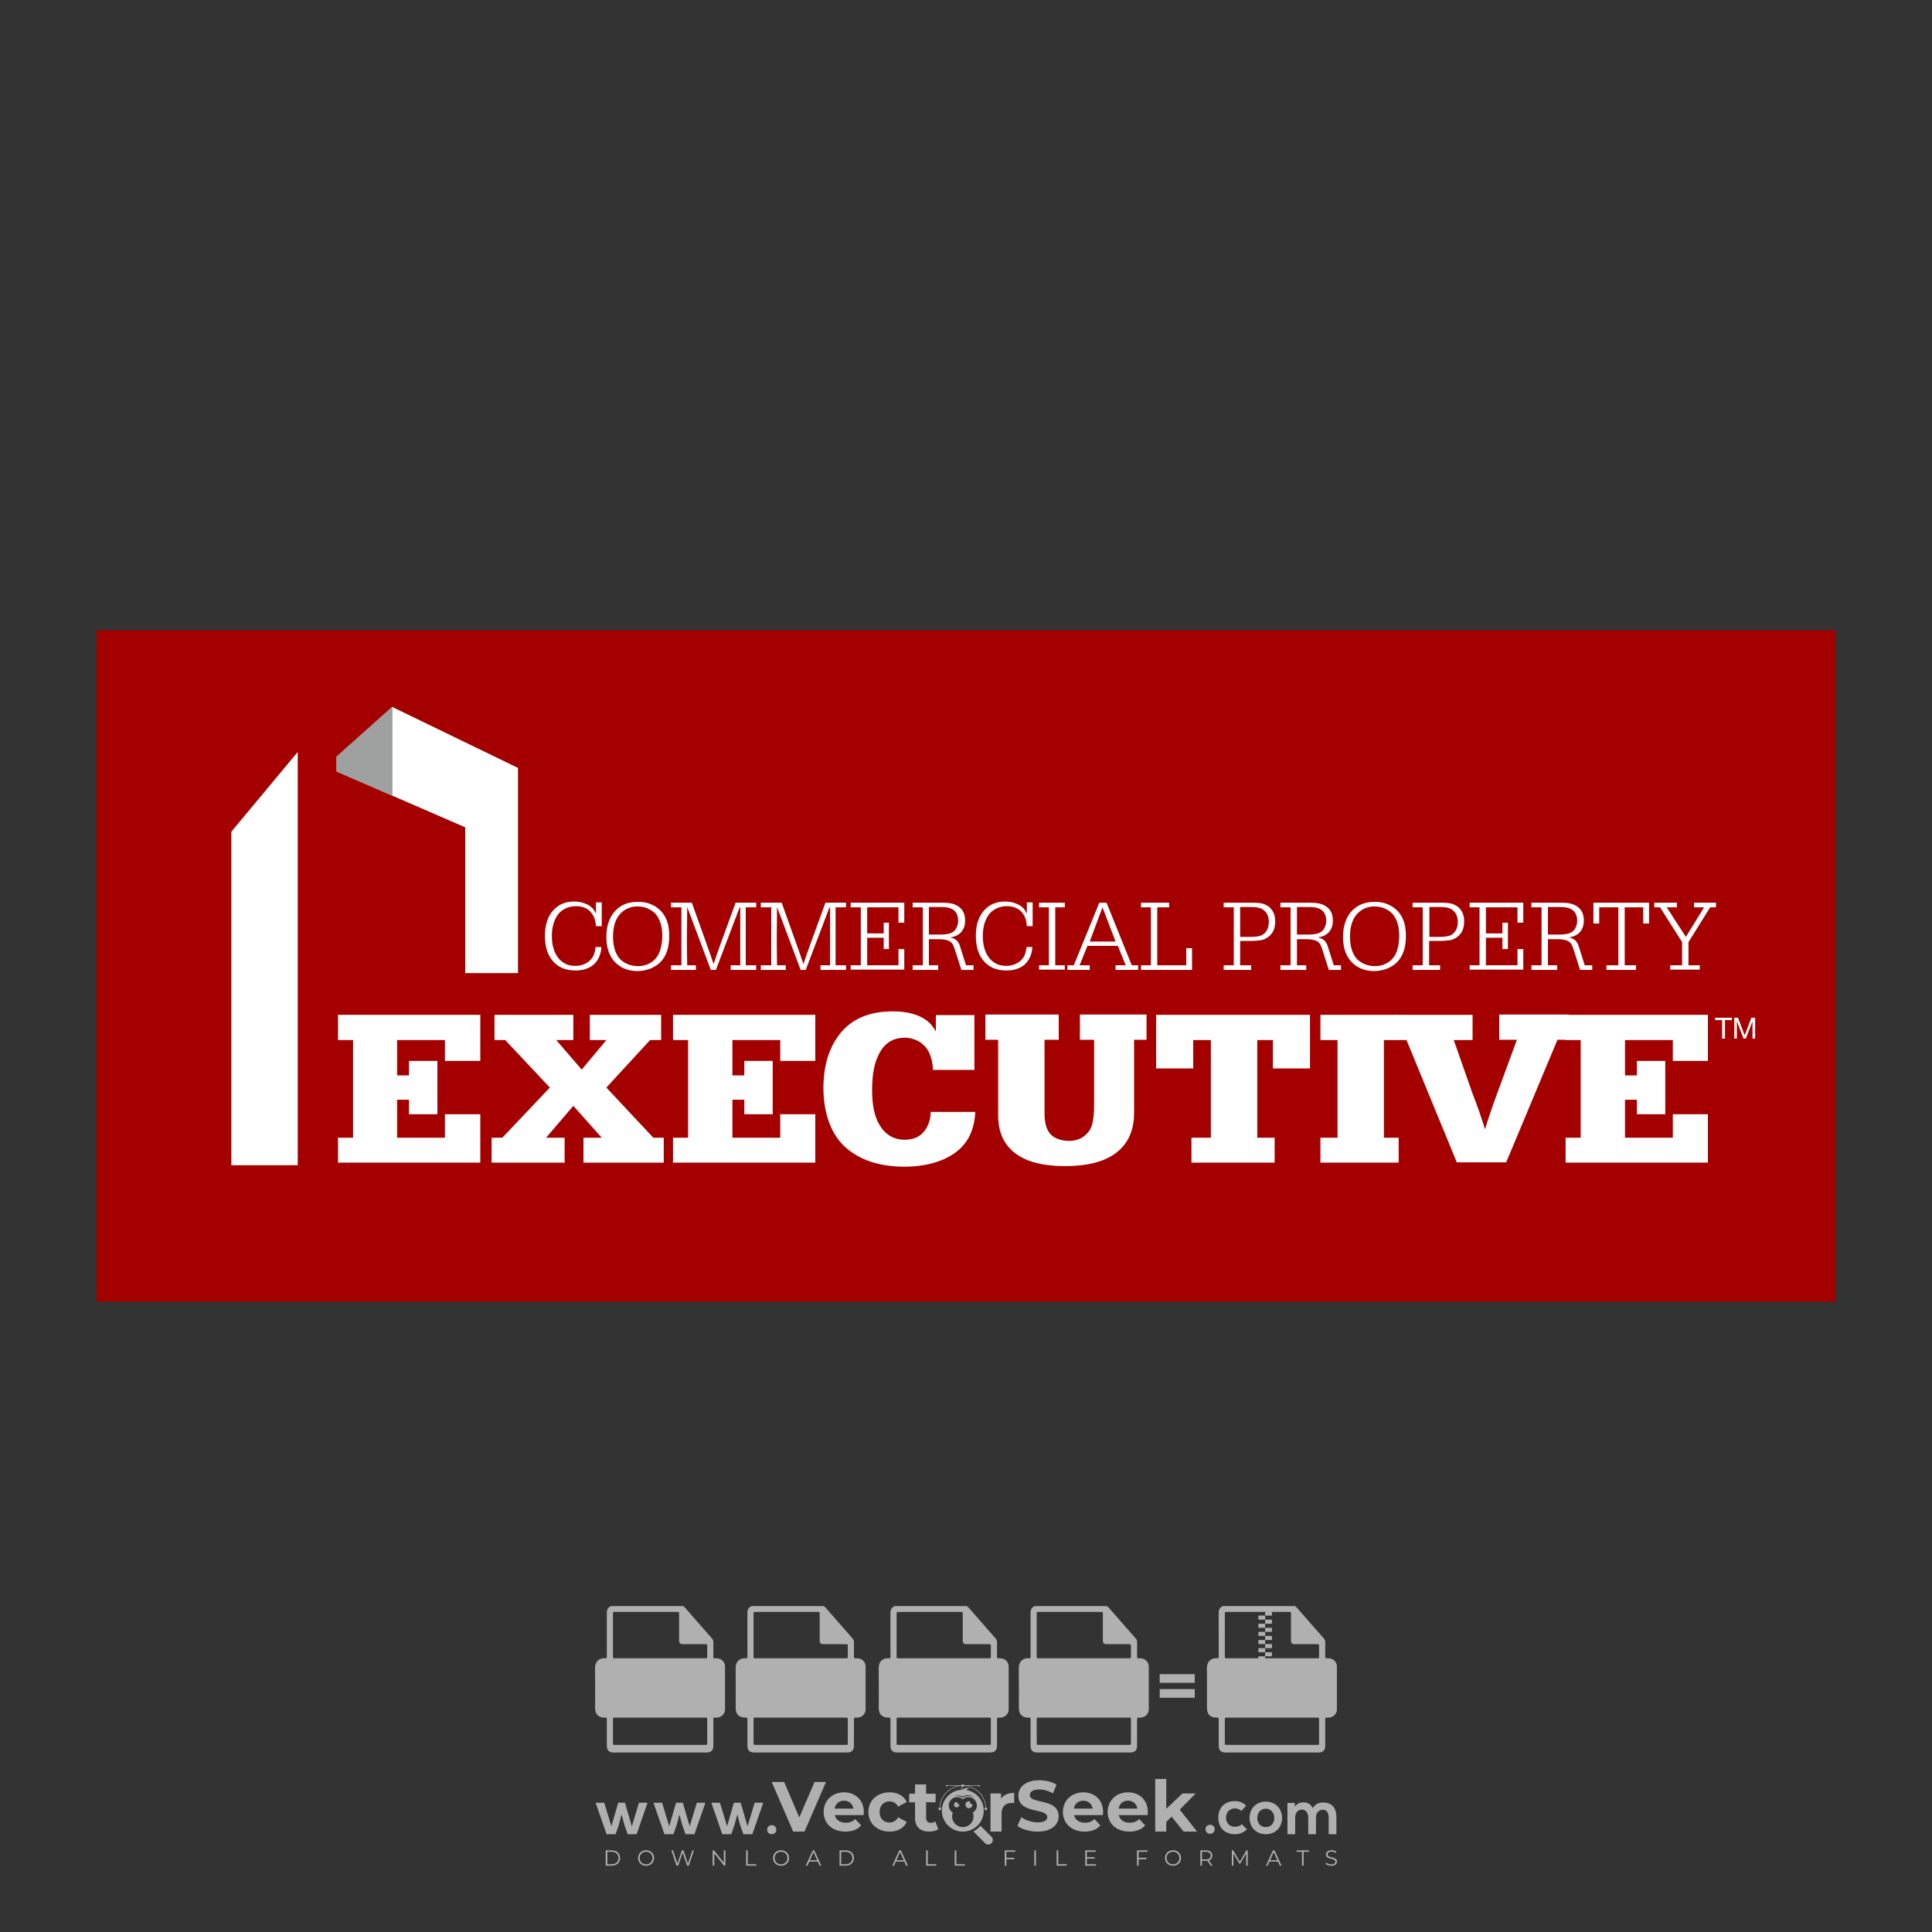 <?xml version="1.0" encoding="iso-8859-1"?>
<!-- Generator: Adobe Illustrator 24.3.0, SVG Export Plug-In . SVG Version: 6.00 Build 0)  -->
<svg version="1.1" id="Layer_1" xmlns="http://www.w3.org/2000/svg" xmlns:xlink="http://www.w3.org/1999/xlink" x="0px" y="0px"
	 viewBox="0 0 500 500" style="enable-background:new 0 0 500 500;" xml:space="preserve">
<rect x="0" y="0" width="500" height="500" fill="#333333" stroke="none"/>
<g id="watermark_1_">
	<g>
		<g id="watermark" style="opacity:0.61;">
			<g>
				<g>
					<g>
						<g>
							<polygon style="fill:#FFFFFF;" points="213.765,461.172 208.204,474.017 205.268,474.017 199.726,461.172 202.938,461.172 
								206.846,470.347 210.81,461.172 							"/>
						</g>
						<g>
							<path style="fill:#FFFFFF;" d="M223.507,469.741h-7.469c0.275,1.23,1.321,1.982,2.826,1.982c1.046,0,1.798-0.312,2.477-0.954
								l1.523,1.651c-0.917,1.046-2.294,1.597-4.074,1.597c-3.413,0-5.634-2.147-5.634-5.083c0-2.954,2.257-5.083,5.267-5.083
								c2.899,0,5.138,1.945,5.138,5.12C223.562,469.191,223.526,469.503,223.507,469.741 M216.002,468.071h4.863
								c-0.202-1.248-1.138-2.055-2.422-2.055C217.139,466.016,216.204,466.805,216.002,468.071"/>
						</g>
						<g>
							<path style="fill:#FFFFFF;" d="M224.735,468.934c0-2.973,2.294-5.083,5.505-5.083c2.074,0,3.707,0.899,4.423,2.514
								l-2.22,1.193c-0.532-0.936-1.321-1.358-2.221-1.358c-1.45,0-2.587,1.009-2.587,2.734c0,1.725,1.138,2.734,2.587,2.734
								c0.899,0,1.688-0.404,2.221-1.358l2.22,1.211c-0.716,1.578-2.349,2.495-4.423,2.495
								C227.029,474.017,224.735,471.907,224.735,468.934"/>
						</g>
						<g>
							<path style="fill:#FFFFFF;" d="M242.828,473.393c-0.587,0.422-1.45,0.624-2.331,0.624c-2.33,0-3.688-1.193-3.688-3.542
								v-4.055h-1.523v-2.202h1.523v-2.404h2.863v2.404h2.459v2.202h-2.459v4.019c0,0.844,0.458,1.303,1.229,1.303
								c0.422,0,0.844-0.128,1.156-0.367L242.828,473.393z"/>
						</g>
					</g>
					<g>
						<path style="fill:#FFFFFF;" d="M262.474,463.997v2.643c-0.238-0.018-0.422-0.037-0.642-0.037
							c-1.578,0-2.624,0.862-2.624,2.753v4.661h-2.863v-9.873h2.734v1.303C259.776,464.493,260.951,463.997,262.474,463.997"/>
					</g>
					<g>
						<path style="fill:#FFFFFF;" d="M263.299,472.53l1.009-2.239c1.083,0.789,2.697,1.339,4.239,1.339
							c1.762,0,2.477-0.587,2.477-1.376c0-2.404-7.469-0.752-7.469-5.524c0-2.184,1.762-4,5.413-4c1.615,0,3.267,0.385,4.459,1.138
							l-0.918,2.257c-1.193-0.679-2.422-1.009-3.56-1.009c-1.761,0-2.44,0.66-2.44,1.468c0,2.367,7.468,0.734,7.468,5.45
							c0,2.147-1.78,3.982-5.45,3.982C266.492,474.017,264.437,473.411,263.299,472.53"/>
					</g>
					<g>
						<path style="fill:#FFFFFF;" d="M285.428,469.741h-7.469c0.275,1.23,1.321,1.982,2.826,1.982c1.046,0,1.798-0.312,2.477-0.954
							l1.523,1.651c-0.918,1.046-2.294,1.597-4.074,1.597c-3.413,0-5.634-2.147-5.634-5.083c0-2.954,2.257-5.083,5.267-5.083
							c2.9,0,5.138,1.945,5.138,5.12C285.484,469.191,285.447,469.503,285.428,469.741 M277.923,468.071h4.863
							c-0.202-1.248-1.138-2.055-2.422-2.055C279.061,466.016,278.125,466.805,277.923,468.071"/>
					</g>
					<g>
						<path style="fill:#FFFFFF;" d="M297.007,469.741h-7.469c0.275,1.23,1.321,1.982,2.826,1.982c1.046,0,1.798-0.312,2.477-0.954
							l1.523,1.651c-0.918,1.046-2.294,1.597-4.074,1.597c-3.413,0-5.634-2.147-5.634-5.083c0-2.954,2.257-5.083,5.267-5.083
							c2.899,0,5.138,1.945,5.138,5.12C297.062,469.191,297.025,469.503,297.007,469.741 M289.501,468.071h4.863
							c-0.202-1.248-1.138-2.055-2.422-2.055C290.639,466.016,289.703,466.805,289.501,468.071"/>
					</g>
					<g>
						<polygon style="fill:#FFFFFF;" points="303.208,470.145 301.831,471.503 301.831,474.017 298.969,474.017 298.969,460.401 
							301.831,460.401 301.831,468.108 306.016,464.144 309.429,464.144 305.318,468.328 309.796,474.017 306.327,474.017 						"/>
					</g>
					<g>
						<path style="fill:#FFFFFF;" d="M256.601,475.359L256.601,475.359l-2.86-2.86c-0.435,0.508-0.953,0.943-1.534,1.284
							c-0.092,0.069-0.186,0.136-0.283,0.199l3.027,3.027c0.456,0.456,1.195,0.456,1.65,0
							C257.057,476.554,257.057,475.815,256.601,475.359"/>
					</g>
					<g>
						<path style="fill:#FFFFFF;" d="M249.984,463.244c0.221-0.173,0.495-0.281,0.797-0.281c0.042,0,0.083,0.002,0.124,0.006
							c-0.214-0.156-0.478-0.249-0.764-0.249c-0.395,0-0.744,0.18-0.981,0.458c-0.051,0-0.1,0.006-0.151,0.008
							c0.039-0.077,0.064-0.162,0.064-0.255c0-0.234-0.143-0.434-0.346-0.519c0.087,0.126,0.138,0.279,0.138,0.445
							c0,0.122-0.031,0.237-0.081,0.341c-2.811,0.201-5.03,2.539-5.03,5.4c0,2.993,2.426,5.42,5.42,5.42
							c2.993,0,5.42-2.426,5.42-5.42C254.595,465.879,252.593,463.635,249.984,463.244 M247.983,464.656
							c0.435,0,0.844,0.112,1.199,0.309c0.374-0.245,0.82-0.387,1.299-0.387c0.711,0,1.348,0.312,1.784,0.806
							c-0.435-0.379-1.004-0.61-1.627-0.61c-0.449,0-0.87,0.12-1.234,0.329c-0.079,0.046-0.156,0.096-0.229,0.15
							c-0.065-0.048-0.133-0.093-0.204-0.134c-0.369-0.219-0.8-0.344-1.26-0.344c-0.3,0-0.588,0.054-0.854,0.152
							C247.196,464.754,247.578,464.656,247.983,464.656 M251.772,469.098c0.115,0.305,0.181,0.634,0.181,0.979
							c0,1.534-1.244,2.777-2.778,2.777c-1.534,0-2.777-1.243-2.777-2.777c0-0.345,0.066-0.674,0.181-0.979
							c-0.62-0.382-1.035-1.064-1.035-1.846c0-1.197,0.971-2.168,2.168-2.168c0.565,0,1.078,0.218,1.463,0.572
							c0.386-0.354,0.899-0.572,1.464-0.572c1.197,0,2.168,0.971,2.168,2.168C252.807,468.034,252.392,468.716,251.772,469.098"/>
					</g>
					<g>
						<path style="fill:#FFFFFF;" d="M251.666,467.061c0,0.497-0.404,0.901-0.901,0.901c-0.497,0-0.901-0.404-0.901-0.901
							s0.404-0.901,0.901-0.901c0.101,0,0.197,0.017,0.287,0.047c-0.03,0.062-0.045,0.132-0.045,0.204
							c0,0.273,0.221,0.494,0.494,0.494c0.05,0,0.099-0.008,0.146-0.022C251.66,466.941,251.666,467,251.666,467.061"/>
					</g>
					<g>
						<path style="fill:#FFFFFF;" d="M248.255,467.061c0,0.376-0.305,0.681-0.681,0.681c-0.376,0-0.681-0.305-0.681-0.681
							s0.305-0.681,0.681-0.681c0.076,0,0.149,0.013,0.217,0.035c-0.023,0.047-0.034,0.1-0.034,0.155
							c0,0.206,0.167,0.374,0.374,0.374c0.038,0,0.075-0.006,0.11-0.017C248.25,466.97,248.255,467.015,248.255,467.061"/>
					</g>
					<g>
						<g>
							<g>
								<rect x="242.908" y="467.83" style="fill:#FFFFFF;" width="0.616" height="0.616"/>
							</g>
							<g>
								<rect x="254.827" y="467.83" style="fill:#FFFFFF;" width="0.616" height="0.616"/>
							</g>
							<g>
								<path style="fill:#FFFFFF;" d="M255.205,468.082h-0.14c0-3.248-2.642-5.89-5.89-5.89c-3.248,0-5.89,2.642-5.89,5.89h-0.14
									c0-1.611,0.627-3.125,1.766-4.264c1.139-1.139,2.653-1.766,4.264-1.766c1.611,0,3.125,0.627,4.264,1.766
									C254.578,464.957,255.205,466.471,255.205,468.082"/>
							</g>
						</g>
						<g>
							<rect x="248.868" y="461.814" style="fill:#FFFFFF;" width="0.616" height="0.616"/>
						</g>
						<g>
							<rect x="244.95" y="462.052" style="fill:#FFFFFF;" width="8.45" height="0.14"/>
						</g>
						<g>
							<path style="fill:#FFFFFF;" d="M245.174,462.15c0,0.108-0.088,0.196-0.196,0.196c-0.108,0-0.196-0.088-0.196-0.196
								c0-0.108,0.088-0.196,0.196-0.196C245.086,461.954,245.174,462.042,245.174,462.15"/>
						</g>
						<g>
							<path style="fill:#FFFFFF;" d="M253.596,462.15c0,0.108-0.088,0.196-0.196,0.196c-0.108,0-0.196-0.088-0.196-0.196
								c0-0.108,0.088-0.196,0.196-0.196C253.509,461.954,253.596,462.042,253.596,462.15"/>
						</g>
					</g>
				</g>
				<g>
					<path style="fill:#FFFFFF;" d="M314.356,473.409c0,1.559-2.364,1.559-2.364,0C311.993,471.851,314.356,471.851,314.356,473.409
						z"/>
				</g>
				<g>
					<g>
						<g>
							<path style="fill:#FFFFFF;" d="M161.739,466.549l1.772,6.088l1.855-6.088h2.215l-2.823,8.14h-2.33l-0.837-2.396l-0.722-2.708
								l-0.722,2.708l-0.837,2.396h-2.33l-2.839-8.14h2.231l1.855,6.088l1.756-6.088H161.739z"/>
						</g>
						<g>
							<path style="fill:#FFFFFF;" d="M176.713,466.549l1.772,6.088l1.855-6.088h2.215l-2.823,8.14h-2.33l-0.837-2.396l-0.722-2.708
								l-0.722,2.708l-0.837,2.396h-2.33l-2.839-8.14h2.231l1.855,6.088l1.756-6.088H176.713z"/>
						</g>
						<g>
							<path style="fill:#FFFFFF;" d="M191.687,466.549l1.772,6.088l1.855-6.088h2.215l-2.823,8.14h-2.33l-0.837-2.396l-0.722-2.708
								l-0.722,2.708l-0.837,2.396h-2.33l-2.839-8.14h2.231l1.855,6.088l1.756-6.088H191.687z"/>
						</g>
					</g>
					<g>
						<path style="fill:#FFFFFF;" d="M200.908,473.52c0,1.559-2.364,1.559-2.364,0C198.545,471.962,200.908,471.962,200.908,473.52z
							"/>
					</g>
					<g>
						<path style="fill:#FFFFFF;" d="M322.71,473.409c-0.935,0.919-1.919,1.28-3.117,1.28c-2.346,0-4.3-1.411-4.3-4.282
							s1.953-4.284,4.3-4.284c1.149,0,2.035,0.329,2.921,1.199l-1.264,1.329c-0.476-0.428-1.066-0.64-1.623-0.64
							c-1.346,0-2.33,0.985-2.33,2.396c0,1.542,1.05,2.362,2.297,2.362c0.64,0,1.28-0.18,1.772-0.672L322.71,473.409z"/>
					</g>
					<g>
						<path style="fill:#FFFFFF;" d="M331.805,470.472c0,2.33-1.591,4.217-4.217,4.217c-2.626,0-4.201-1.887-4.201-4.217
							c0-2.314,1.609-4.217,4.185-4.217C330.149,466.255,331.805,468.158,331.805,470.472z M325.389,470.472
							c0,1.231,0.739,2.38,2.199,2.38c1.46,0,2.199-1.149,2.199-2.38c0-1.215-0.854-2.396-2.199-2.396
							C326.144,468.077,325.389,469.258,325.389,470.472z"/>
					</g>
					<g>
						<path style="fill:#FFFFFF;" d="M338.572,474.689v-4.332c0-1.068-0.559-2.035-1.658-2.035c-1.082,0-1.722,0.967-1.722,2.035
							v4.332h-2.003v-8.107h1.855l0.148,0.985c0.426-0.82,1.362-1.116,2.133-1.116c0.969,0,1.937,0.394,2.396,1.51
							c0.723-1.149,1.658-1.478,2.708-1.478c2.297,0,3.43,1.412,3.43,3.84v4.365h-2.003v-4.365c0-1.066-0.442-1.97-1.526-1.97
							c-1.082,0-1.756,0.935-1.756,2.003v4.332H338.572z"/>
					</g>
				</g>
			</g>
		</g>
		<g style="opacity:0.61;">
			<g>
				<g>
					<path style="fill:#FFFFFF;" d="M345.988,431.299c-0.006-1.224-0.959-2.121-2.189-2.14c-0.924-0.014-0.832,0.12-0.834-0.867
						c-0.003-1.097-0.007-2.194,0.003-3.292c0.003-0.379-0.112-0.691-0.362-0.976c-2.342-2.668-4.678-5.342-7.019-8.011
						c-0.12-0.137-0.275-0.244-0.414-0.366c-6.214,0-12.427,0-18.641,0c-0.794,0.293-1.14,0.868-1.138,1.709
						c0.01,3.748,0.004,7.496,0.004,11.243c0,0.556-0.003,0.589-0.55,0.551c-1.497-0.102-2.516,0.986-2.497,2.492
						c0.044,3.476,0.013,6.953,0.014,10.429c0.001,1.58,0.867,2.443,2.45,2.449c0.582,0.002,0.582,0.002,0.582,0.6
						c0,2.219-0.001,4.438,0.001,6.657c0.001,1.192,0.58,1.771,1.768,1.771c8.013,0.001,16.027,0.001,24.04,0
						c1.168,0,1.755-0.583,1.757-1.745c0.002-2.256,0-4.512,0.001-6.768c0-0.512,0.002-0.511,0.52-0.515
						c0.271-0.002,0.541,0.008,0.809-0.058c0.996-0.246,1.69-1.044,1.694-2.069C346.003,438.696,346.005,434.997,345.988,431.299z
						 M317.537,417.162c5.337,0,10.674,0,16.01,0c0.548,0,0.554,0.007,0.554,0.561c0.001,2.243-0.001,4.486,0.001,6.73
						c0.001,0.811,0.249,1.059,1.06,1.059c1.91,0.001,3.821,0,5.731,0.001c0.458,0,0.479,0.021,0.481,0.483
						c0.003,0.887,0.002,1.775,0,2.662c-0.001,0.477-0.024,0.498-0.504,0.499c-3.895,0.001-7.79,0-11.684,0
						c-3.882,0-7.765,0-11.647,0c-0.55,0-0.552-0.001-0.552-0.561c-0.001-3.624-0.001-7.247,0-10.871
						C316.987,417.166,316.991,417.162,317.537,417.162z M340.822,451.579c-3.883,0.001-7.766,0-11.65,0c-3.871,0-7.742,0-11.613,0
						c-0.572,0-0.574-0.002-0.574-0.579c-0.001-1.997-0.001-3.994,0.001-5.991c0-0.464,0.023-0.486,0.478-0.487
						c7.803-0.001,15.607-0.001,23.41,0c0.478,0,0.499,0.02,0.499,0.503c0.002,1.997,0.001,3.994,0,5.991
						C341.375,451.574,341.37,451.579,340.822,451.579z"/>
				</g>
				<g>
					<g>
						<rect x="327.418" y="417.053" style="fill:#FFFFFF;" width="1.757" height="1.054"/>
					</g>
					<g>
						<rect x="325.662" y="418.107" style="fill:#FFFFFF;" width="1.757" height="1.054"/>
					</g>
					<g>
						<rect x="327.418" y="419.161" style="fill:#FFFFFF;" width="1.757" height="1.054"/>
					</g>
					<g>
						<rect x="325.662" y="420.215" style="fill:#FFFFFF;" width="1.757" height="1.054"/>
					</g>
					<g>
						<rect x="327.418" y="421.269" style="fill:#FFFFFF;" width="1.757" height="1.054"/>
					</g>
					<g>
						<rect x="325.662" y="422.323" style="fill:#FFFFFF;" width="1.757" height="1.054"/>
					</g>
					<g>
						<rect x="327.418" y="423.378" style="fill:#FFFFFF;" width="1.757" height="1.054"/>
					</g>
					<g>
						<rect x="325.662" y="424.432" style="fill:#FFFFFF;" width="1.757" height="1.054"/>
					</g>
					<g>
						<rect x="327.418" y="425.486" style="fill:#FFFFFF;" width="1.757" height="1.054"/>
					</g>
					<g>
						<rect x="325.662" y="426.54" style="fill:#FFFFFF;" width="1.757" height="1.054"/>
					</g>
					<g>
						<rect x="327.418" y="427.594" style="fill:#FFFFFF;" width="1.757" height="1.054"/>
					</g>
					<g>
						<rect x="325.662" y="428.648" style="fill:#FFFFFF;" width="1.757" height="1.054"/>
					</g>
				</g>
			</g>
			<g>
				<path style="fill:#FFFFFF;" d="M187.637,431.299c-0.006-1.224-0.959-2.121-2.189-2.14c-0.924-0.014-0.832,0.12-0.834-0.867
					c-0.003-1.097-0.007-2.194,0.003-3.292c0.003-0.379-0.112-0.691-0.362-0.976c-2.342-2.668-4.678-5.342-7.019-8.011
					c-0.12-0.137-0.275-0.244-0.414-0.366c-6.214,0-12.427,0-18.641,0c-0.794,0.293-1.14,0.868-1.138,1.709
					c0.01,3.748,0.004,7.496,0.004,11.243c0,0.556-0.003,0.589-0.55,0.551c-1.497-0.102-2.516,0.986-2.497,2.492
					c0.044,3.476,0.013,6.953,0.014,10.429c0.001,1.58,0.867,2.443,2.45,2.449c0.582,0.002,0.582,0.002,0.582,0.6
					c0,2.219-0.001,4.438,0.001,6.657c0.001,1.192,0.58,1.771,1.768,1.771c8.013,0.001,16.027,0.001,24.04,0
					c1.168,0,1.755-0.583,1.757-1.745c0.002-2.256,0-4.512,0.001-6.768c0-0.512,0.002-0.511,0.52-0.515
					c0.271-0.002,0.541,0.008,0.809-0.058c0.996-0.246,1.69-1.044,1.694-2.069C187.652,438.696,187.655,434.997,187.637,431.299z
					 M159.187,417.162c5.337,0,10.674,0,16.01,0c0.548,0,0.554,0.007,0.554,0.561c0.001,2.243-0.001,4.486,0.001,6.73
					c0.001,0.811,0.249,1.059,1.06,1.059c1.91,0.001,3.821,0,5.731,0.001c0.458,0,0.479,0.021,0.481,0.483
					c0.003,0.887,0.002,1.775,0,2.662c-0.001,0.477-0.024,0.498-0.504,0.499c-3.895,0.001-7.79,0-11.684,0
					c-3.882,0-7.765,0-11.647,0c-0.55,0-0.552-0.001-0.552-0.561c-0.001-3.624-0.001-7.247,0-10.871
					C158.636,417.166,158.64,417.162,159.187,417.162z M182.472,451.579c-3.883,0.001-7.766,0-11.65,0c-3.871,0-7.742,0-11.613,0
					c-0.572,0-0.574-0.002-0.574-0.579c-0.001-1.997-0.001-3.994,0.001-5.991c0-0.464,0.023-0.486,0.478-0.487
					c7.803-0.001,15.607-0.001,23.41,0c0.478,0,0.499,0.02,0.499,0.503c0.002,1.997,0.001,3.994,0,5.991
					C183.024,451.574,183.019,451.579,182.472,451.579z"/>
			</g>
			<g>
				<path style="fill:#FFFFFF;" d="M159.779,440.669v-7.897h2.779c0.375,0,0.726,0.061,1.053,0.182
					c0.327,0.121,0.612,0.292,0.855,0.513c0.242,0.221,0.434,0.483,0.573,0.789c0.14,0.305,0.21,0.642,0.21,1.009
					c0,0.375-0.07,0.715-0.21,1.02c-0.14,0.305-0.331,0.568-0.573,0.789c-0.243,0.221-0.528,0.392-0.855,0.513
					c-0.327,0.121-0.678,0.182-1.053,0.182h-1.29v2.901H159.779z M162.58,436.356c0.39,0,0.684-0.111,0.882-0.331
					c0.199-0.22,0.298-0.474,0.298-0.761c0-0.14-0.024-0.276-0.072-0.408c-0.048-0.132-0.121-0.248-0.221-0.347
					c-0.099-0.099-0.223-0.178-0.37-0.237c-0.147-0.059-0.32-0.089-0.518-0.089h-1.312v2.173H162.58z"/>
				<path style="fill:#FFFFFF;" d="M166.308,432.771h1.731l3.177,5.294h0.088l-0.088-1.522v-3.772h1.478v7.897h-1.566l-3.353-5.592
					h-0.088l0.088,1.522v4.07h-1.467V432.771z"/>
				<path style="fill:#FFFFFF;" d="M177.922,436.334h3.872c0.022,0.089,0.04,0.195,0.055,0.32c0.014,0.125,0.022,0.25,0.022,0.375
					c0,0.507-0.077,0.985-0.231,1.434c-0.154,0.449-0.397,0.849-0.728,1.202c-0.353,0.375-0.776,0.666-1.268,0.871
					c-0.493,0.206-1.055,0.309-1.688,0.309c-0.574,0-1.114-0.103-1.622-0.309c-0.507-0.206-0.948-0.492-1.323-0.86
					c-0.375-0.367-0.673-0.803-0.894-1.307c-0.221-0.504-0.331-1.053-0.331-1.649c0-0.595,0.11-1.145,0.331-1.649
					c0.221-0.504,0.518-0.939,0.894-1.307c0.375-0.367,0.816-0.654,1.323-0.86c0.507-0.206,1.048-0.309,1.622-0.309
					c0.64,0,1.211,0.11,1.715,0.331c0.504,0.221,0.935,0.526,1.296,0.915l-1.025,1.004c-0.258-0.272-0.544-0.48-0.861-0.623
					c-0.316-0.143-0.695-0.215-1.136-0.215c-0.361,0-0.703,0.065-1.026,0.193c-0.324,0.129-0.607,0.311-0.85,0.546
					c-0.242,0.235-0.436,0.52-0.579,0.855c-0.143,0.335-0.215,0.708-0.215,1.119c0,0.412,0.072,0.785,0.215,1.12
					c0.143,0.335,0.338,0.62,0.584,0.855c0.246,0.235,0.531,0.418,0.855,0.546c0.323,0.129,0.669,0.193,1.037,0.193
					c0.419,0,0.773-0.061,1.064-0.182c0.29-0.121,0.538-0.278,0.744-0.469c0.148-0.132,0.275-0.3,0.381-0.502
					c0.106-0.202,0.189-0.428,0.248-0.678h-2.482V436.334z"/>
			</g>
			<g>
				<path style="fill:#FFFFFF;" d="M224.019,431.299c-0.006-1.224-0.959-2.121-2.189-2.14c-0.924-0.014-0.832,0.12-0.834-0.867
					c-0.003-1.097-0.007-2.194,0.003-3.292c0.003-0.379-0.112-0.691-0.362-0.976c-2.342-2.668-4.678-5.342-7.019-8.011
					c-0.12-0.137-0.275-0.244-0.414-0.366c-6.214,0-12.427,0-18.641,0c-0.794,0.293-1.14,0.868-1.138,1.709
					c0.01,3.748,0.004,7.496,0.004,11.243c0,0.556-0.003,0.589-0.55,0.551c-1.497-0.102-2.516,0.986-2.497,2.492
					c0.044,3.476,0.013,6.953,0.014,10.429c0.001,1.58,0.867,2.443,2.45,2.449c0.582,0.002,0.582,0.002,0.582,0.6
					c0,2.219-0.001,4.438,0.001,6.657c0.001,1.192,0.58,1.771,1.768,1.771c8.013,0.001,16.027,0.001,24.04,0
					c1.168,0,1.755-0.583,1.757-1.745c0.002-2.256,0-4.512,0.001-6.768c0-0.512,0.002-0.511,0.52-0.515
					c0.271-0.002,0.541,0.008,0.809-0.058c0.997-0.246,1.69-1.044,1.694-2.069C224.034,438.696,224.036,434.997,224.019,431.299z
					 M195.568,417.162c5.337,0,10.674,0,16.01,0c0.548,0,0.554,0.007,0.554,0.561c0.001,2.243-0.001,4.486,0.001,6.73
					c0.001,0.811,0.249,1.059,1.06,1.059c1.91,0.001,3.821,0,5.731,0.001c0.458,0,0.479,0.021,0.481,0.483
					c0.003,0.887,0.002,1.775,0,2.662c-0.001,0.477-0.024,0.498-0.504,0.499c-3.895,0.001-7.79,0-11.684,0
					c-3.882,0-7.765,0-11.647,0c-0.55,0-0.552-0.001-0.552-0.561c-0.001-3.624-0.001-7.247,0-10.871
					C195.018,417.166,195.022,417.162,195.568,417.162z M218.854,451.579c-3.883,0.001-7.766,0-11.65,0c-3.871,0-7.742,0-11.613,0
					c-0.572,0-0.574-0.002-0.574-0.579c-0.001-1.997-0.001-3.994,0.001-5.991c0-0.464,0.023-0.486,0.478-0.487
					c7.803-0.001,15.607-0.001,23.41,0c0.478,0,0.499,0.02,0.499,0.503c0.002,1.997,0.001,3.994,0,5.991
					C219.406,451.574,219.401,451.579,218.854,451.579z"/>
			</g>
			<g>
				<path style="fill:#FFFFFF;" d="M205.111,432.771h1.699l2.967,7.897h-1.644l-0.651-1.886h-3.044l-0.651,1.886h-1.643
					L205.111,432.771z M206.997,437.415l-0.706-1.974l-0.287-0.96h-0.088l-0.287,0.96l-0.706,1.974H206.997z"/>
				<path style="fill:#FFFFFF;" d="M211.331,434.536c-0.125,0-0.245-0.024-0.359-0.072c-0.114-0.048-0.213-0.114-0.298-0.199
					c-0.084-0.084-0.151-0.182-0.198-0.292c-0.048-0.11-0.072-0.232-0.072-0.364s0.024-0.254,0.072-0.364
					c0.048-0.11,0.114-0.208,0.198-0.292c0.084-0.084,0.184-0.151,0.298-0.198c0.114-0.048,0.233-0.072,0.359-0.072
					c0.257,0,0.478,0.09,0.662,0.27c0.184,0.181,0.276,0.399,0.276,0.656s-0.092,0.476-0.276,0.656
					C211.809,434.446,211.589,434.536,211.331,434.536z M210.615,440.669v-5.404h1.445v5.404H210.615z"/>
			</g>
			<g>
				<path style="fill:#FFFFFF;" d="M261.044,431.299c-0.006-1.224-0.959-2.121-2.189-2.14c-0.924-0.014-0.832,0.12-0.834-0.867
					c-0.003-1.097-0.007-2.194,0.003-3.292c0.003-0.379-0.112-0.691-0.362-0.976c-2.342-2.668-4.678-5.342-7.019-8.011
					c-0.12-0.137-0.275-0.244-0.414-0.366c-6.214,0-12.427,0-18.641,0c-0.794,0.293-1.14,0.868-1.138,1.709
					c0.01,3.748,0.004,7.496,0.004,11.243c0,0.556-0.003,0.589-0.55,0.551c-1.497-0.102-2.516,0.986-2.497,2.492
					c0.044,3.476,0.013,6.953,0.014,10.429c0.001,1.58,0.867,2.443,2.45,2.449c0.582,0.002,0.582,0.002,0.582,0.6
					c0,2.219-0.001,4.438,0.001,6.657c0.001,1.192,0.58,1.771,1.768,1.771c8.013,0.001,16.027,0.001,24.04,0
					c1.168,0,1.755-0.583,1.757-1.745c0.002-2.256,0-4.512,0.001-6.768c0-0.512,0.002-0.511,0.52-0.515
					c0.271-0.002,0.541,0.008,0.809-0.058c0.996-0.246,1.69-1.044,1.694-2.069C261.059,438.696,261.061,434.997,261.044,431.299z
					 M232.593,417.162c5.337,0,10.674,0,16.01,0c0.548,0,0.554,0.007,0.554,0.561c0.001,2.243-0.001,4.486,0.001,6.73
					c0.001,0.811,0.249,1.059,1.06,1.059c1.91,0.001,3.821,0,5.731,0.001c0.458,0,0.479,0.021,0.481,0.483
					c0.003,0.887,0.002,1.775,0,2.662c-0.001,0.477-0.024,0.498-0.504,0.499c-3.895,0.001-7.79,0-11.684,0
					c-3.882,0-7.765,0-11.647,0c-0.55,0-0.552-0.001-0.552-0.561c-0.001-3.624-0.001-7.247,0-10.871
					C232.042,417.166,232.047,417.162,232.593,417.162z M255.878,451.579c-3.883,0.001-7.766,0-11.65,0c-3.871,0-7.742,0-11.613,0
					c-0.572,0-0.574-0.002-0.574-0.579c-0.001-1.997-0.001-3.994,0.001-5.991c0-0.464,0.023-0.486,0.478-0.487
					c7.803-0.001,15.607-0.001,23.41,0c0.478,0,0.499,0.02,0.499,0.503c0.002,1.997,0.001,3.994,0,5.991
					C256.431,451.574,256.426,451.579,255.878,451.579z"/>
			</g>
			<g>
				<path style="fill:#FFFFFF;" d="M236.361,440.845c-0.338,0-0.662-0.048-0.971-0.143c-0.309-0.095-0.592-0.239-0.849-0.43
					c-0.257-0.191-0.481-0.425-0.673-0.7c-0.191-0.276-0.342-0.597-0.452-0.965l1.401-0.551c0.103,0.397,0.283,0.726,0.54,0.987
					c0.257,0.261,0.596,0.392,1.015,0.392c0.154,0,0.303-0.02,0.447-0.061c0.143-0.04,0.272-0.099,0.386-0.176
					s0.204-0.175,0.27-0.292c0.066-0.118,0.099-0.254,0.099-0.408c0-0.147-0.026-0.279-0.077-0.397
					c-0.051-0.117-0.138-0.227-0.259-0.331c-0.121-0.103-0.28-0.202-0.475-0.298c-0.195-0.095-0.435-0.195-0.722-0.298l-0.485-0.176
					c-0.213-0.073-0.429-0.173-0.645-0.298c-0.217-0.125-0.413-0.276-0.59-0.452c-0.177-0.176-0.322-0.384-0.436-0.623
					c-0.114-0.239-0.171-0.509-0.171-0.81c0-0.309,0.06-0.597,0.182-0.866c0.121-0.268,0.294-0.503,0.518-0.706
					c0.224-0.202,0.492-0.36,0.805-0.474s0.66-0.171,1.042-0.171c0.397,0,0.74,0.053,1.031,0.16
					c0.291,0.107,0.537,0.243,0.739,0.408c0.202,0.165,0.366,0.348,0.491,0.546c0.125,0.199,0.217,0.386,0.276,0.563l-1.312,0.551
					c-0.074-0.221-0.208-0.419-0.402-0.596c-0.195-0.176-0.462-0.265-0.8-0.265c-0.324,0-0.592,0.075-0.805,0.226
					c-0.213,0.151-0.32,0.348-0.32,0.59c0,0.235,0.103,0.436,0.309,0.601c0.206,0.165,0.533,0.325,0.982,0.48l0.497,0.165
					c0.316,0.111,0.605,0.237,0.866,0.381c0.261,0.143,0.485,0.314,0.673,0.513c0.187,0.199,0.331,0.425,0.43,0.678
					c0.1,0.254,0.149,0.546,0.149,0.877c0,0.412-0.083,0.767-0.248,1.064c-0.165,0.298-0.377,0.542-0.634,0.734
					c-0.258,0.191-0.548,0.335-0.872,0.43C236.986,440.797,236.67,440.845,236.361,440.845z"/>
				<path style="fill:#FFFFFF;" d="M239.516,432.771h1.61l1.633,4.754l0.287,1.015h0.088l0.309-1.015l1.699-4.754h1.61l-2.879,7.897
					h-1.566L239.516,432.771z"/>
				<path style="fill:#FFFFFF;" d="M251.097,436.334h3.871c0.022,0.089,0.04,0.195,0.055,0.32c0.015,0.125,0.023,0.25,0.023,0.375
					c0,0.507-0.078,0.985-0.232,1.434c-0.154,0.449-0.397,0.849-0.728,1.202c-0.353,0.375-0.775,0.666-1.268,0.871
					c-0.493,0.206-1.055,0.309-1.688,0.309c-0.574,0-1.114-0.103-1.621-0.309c-0.507-0.206-0.949-0.492-1.324-0.86
					c-0.375-0.367-0.673-0.803-0.894-1.307c-0.22-0.504-0.331-1.053-0.331-1.649c0-0.595,0.11-1.145,0.331-1.649
					c0.221-0.504,0.518-0.939,0.894-1.307c0.375-0.367,0.816-0.654,1.324-0.86c0.507-0.206,1.047-0.309,1.621-0.309
					c0.64,0,1.211,0.11,1.715,0.331c0.504,0.221,0.936,0.526,1.296,0.915l-1.026,1.004c-0.257-0.272-0.544-0.48-0.861-0.623
					c-0.316-0.143-0.694-0.215-1.136-0.215c-0.36,0-0.702,0.065-1.026,0.193c-0.323,0.129-0.607,0.311-0.849,0.546
					c-0.243,0.235-0.436,0.52-0.579,0.855c-0.143,0.335-0.215,0.708-0.215,1.119c0,0.412,0.072,0.785,0.215,1.12
					c0.143,0.335,0.338,0.62,0.585,0.855c0.246,0.235,0.531,0.418,0.854,0.546c0.324,0.129,0.669,0.193,1.037,0.193
					c0.419,0,0.774-0.061,1.064-0.182c0.29-0.121,0.539-0.278,0.745-0.469c0.147-0.132,0.274-0.3,0.38-0.502
					c0.107-0.202,0.189-0.428,0.248-0.678h-2.482V436.334z"/>
			</g>
			<g>
				<path style="fill:#FFFFFF;" d="M297.3,431.299c-0.006-1.224-0.959-2.121-2.189-2.14c-0.924-0.014-0.832,0.12-0.834-0.867
					c-0.003-1.097-0.007-2.194,0.003-3.292c0.003-0.379-0.112-0.691-0.362-0.976c-2.342-2.668-4.678-5.342-7.019-8.011
					c-0.12-0.137-0.275-0.244-0.414-0.366c-6.214,0-12.427,0-18.641,0c-0.794,0.293-1.14,0.868-1.138,1.709
					c0.01,3.748,0.004,7.496,0.004,11.243c0,0.556-0.003,0.589-0.55,0.551c-1.497-0.102-2.516,0.986-2.497,2.492
					c0.044,3.476,0.013,6.953,0.014,10.429c0.001,1.58,0.867,2.443,2.45,2.449c0.582,0.002,0.582,0.002,0.582,0.6
					c0,2.219-0.001,4.438,0.001,6.657c0.001,1.192,0.58,1.771,1.768,1.771c8.013,0.001,16.027,0.001,24.04,0
					c1.168,0,1.755-0.583,1.757-1.745c0.002-2.256,0-4.512,0.001-6.768c0-0.512,0.002-0.511,0.52-0.515
					c0.271-0.002,0.541,0.008,0.809-0.058c0.996-0.246,1.69-1.044,1.694-2.069C297.315,438.696,297.318,434.997,297.3,431.299z
					 M268.85,417.162c5.337,0,10.674,0,16.01,0c0.548,0,0.554,0.007,0.554,0.561c0.001,2.243-0.001,4.486,0.001,6.73
					c0.001,0.811,0.249,1.059,1.06,1.059c1.91,0.001,3.821,0,5.731,0.001c0.458,0,0.479,0.021,0.481,0.483
					c0.003,0.887,0.002,1.775,0,2.662c-0.001,0.477-0.024,0.498-0.504,0.499c-3.895,0.001-7.79,0-11.684,0
					c-3.882,0-7.765,0-11.647,0c-0.55,0-0.552-0.001-0.552-0.561c-0.001-3.624-0.001-7.247,0-10.871
					C268.299,417.166,268.303,417.162,268.85,417.162z M292.135,451.579c-3.883,0.001-7.766,0-11.65,0c-3.871,0-7.742,0-11.613,0
					c-0.572,0-0.574-0.002-0.574-0.579c-0.001-1.997-0.001-3.994,0.001-5.991c0-0.464,0.023-0.486,0.478-0.487
					c7.803-0.001,15.607-0.001,23.41,0c0.478,0,0.499,0.02,0.499,0.503c0.001,1.997,0.001,3.994,0,5.991
					C292.687,451.574,292.682,451.579,292.135,451.579z"/>
			</g>
			<g>
				<path style="fill:#FFFFFF;" d="M272.966,434.183v1.831h3.165v1.412h-3.165v1.831h3.518v1.412h-5.007v-7.897h5.007v1.412H272.966
					z"/>
				<path style="fill:#FFFFFF;" d="M277.852,440.669v-7.897h2.779c0.375,0,0.726,0.061,1.053,0.182
					c0.327,0.121,0.612,0.292,0.855,0.513c0.243,0.221,0.434,0.483,0.574,0.789c0.14,0.305,0.209,0.642,0.209,1.009
					c0,0.375-0.07,0.715-0.209,1.02c-0.14,0.305-0.331,0.568-0.574,0.789c-0.243,0.221-0.528,0.392-0.855,0.513
					c-0.327,0.121-0.678,0.182-1.053,0.182h-1.29v2.901H277.852z M280.653,436.356c0.389,0,0.684-0.111,0.882-0.331
					c0.199-0.22,0.298-0.474,0.298-0.761c0-0.14-0.024-0.276-0.072-0.408c-0.048-0.132-0.121-0.248-0.221-0.347
					c-0.099-0.099-0.222-0.178-0.37-0.237c-0.147-0.059-0.32-0.089-0.518-0.089h-1.312v2.173H280.653z"/>
				<path style="fill:#FFFFFF;" d="M286.797,440.845c-0.338,0-0.662-0.048-0.971-0.143c-0.309-0.095-0.592-0.239-0.849-0.43
					c-0.257-0.191-0.482-0.425-0.673-0.7c-0.191-0.276-0.342-0.597-0.452-0.965l1.401-0.551c0.103,0.397,0.283,0.726,0.541,0.987
					c0.257,0.261,0.595,0.392,1.015,0.392c0.154,0,0.303-0.02,0.447-0.061c0.143-0.04,0.272-0.099,0.386-0.176
					c0.114-0.077,0.204-0.175,0.27-0.292c0.066-0.118,0.1-0.254,0.1-0.408c0-0.147-0.026-0.279-0.077-0.397
					c-0.051-0.117-0.138-0.227-0.259-0.331c-0.121-0.103-0.279-0.202-0.474-0.298c-0.195-0.095-0.436-0.195-0.723-0.298
					l-0.485-0.176c-0.213-0.073-0.428-0.173-0.645-0.298c-0.217-0.125-0.414-0.276-0.59-0.452c-0.176-0.176-0.322-0.384-0.436-0.623
					c-0.114-0.239-0.171-0.509-0.171-0.81c0-0.309,0.061-0.597,0.182-0.866c0.121-0.268,0.294-0.503,0.518-0.706
					c0.224-0.202,0.493-0.36,0.805-0.474c0.312-0.114,0.66-0.171,1.042-0.171c0.397,0,0.741,0.053,1.031,0.16
					c0.29,0.107,0.537,0.243,0.739,0.408c0.202,0.165,0.365,0.348,0.491,0.546c0.125,0.199,0.217,0.386,0.276,0.563l-1.312,0.551
					c-0.074-0.221-0.208-0.419-0.403-0.596c-0.195-0.176-0.462-0.265-0.799-0.265c-0.324,0-0.592,0.075-0.805,0.226
					c-0.213,0.151-0.32,0.348-0.32,0.59c0,0.235,0.103,0.436,0.309,0.601c0.206,0.165,0.533,0.325,0.982,0.48l0.496,0.165
					c0.316,0.111,0.605,0.237,0.866,0.381c0.261,0.143,0.485,0.314,0.673,0.513c0.187,0.199,0.331,0.425,0.43,0.678
					c0.099,0.254,0.149,0.546,0.149,0.877c0,0.412-0.083,0.767-0.248,1.064c-0.165,0.298-0.377,0.542-0.634,0.734
					c-0.258,0.191-0.548,0.335-0.872,0.43C287.422,440.797,287.105,440.845,286.797,440.845z"/>
			</g>
			<g>
				<path style="fill:#FFFFFF;" d="M321.394,439.168l4.004-4.985h-3.827v-1.412h5.559v1.5l-3.96,4.985h4.004v1.412h-5.779V439.168z"
					/>
				<path style="fill:#FFFFFF;" d="M328.409,432.771h1.489v7.897h-1.489V432.771z"/>
				<path style="fill:#FFFFFF;" d="M331.486,440.669v-7.897h2.779c0.375,0,0.726,0.061,1.053,0.182
					c0.327,0.121,0.612,0.292,0.855,0.513s0.434,0.483,0.574,0.789c0.14,0.305,0.209,0.642,0.209,1.009
					c0,0.375-0.07,0.715-0.209,1.02c-0.14,0.305-0.331,0.568-0.574,0.789c-0.243,0.221-0.528,0.392-0.855,0.513
					c-0.327,0.121-0.678,0.182-1.053,0.182h-1.29v2.901H331.486z M334.288,436.356c0.389,0,0.684-0.111,0.882-0.331
					c0.199-0.22,0.298-0.474,0.298-0.761c0-0.14-0.024-0.276-0.072-0.408c-0.048-0.132-0.121-0.248-0.221-0.347
					c-0.099-0.099-0.222-0.178-0.37-0.237c-0.147-0.059-0.32-0.089-0.518-0.089h-1.312v2.173H334.288z"/>
			</g>
		</g>
		<g style="opacity:0.61;">
			<path style="fill:#FFFFFF;" d="M300.133,433.27h9.067v2.242h-9.067V433.27z M300.133,437.136h9.067v2.243h-9.067V437.136z"/>
		</g>
	</g>
	<g style="opacity:0.61;">
		<path style="fill:#FFFFFF;" d="M156.756,478.878h1.607c1.263,0,2.114,0.812,2.114,1.974c0,1.161-0.851,1.973-2.114,1.973h-1.607
			V478.878z M158.34,482.464c1.049,0,1.725-0.665,1.725-1.612c0-0.947-0.677-1.613-1.725-1.613h-1.167v3.225H158.34z"/>
		<path style="fill:#FFFFFF;" d="M165.139,480.851c0-1.15,0.879-2.007,2.075-2.007c1.184,0,2.069,0.851,2.069,2.007
			c0,1.156-0.885,2.007-2.069,2.007C166.019,482.858,165.139,482.002,165.139,480.851z M168.866,480.851
			c0-0.942-0.705-1.635-1.652-1.635c-0.953,0-1.663,0.693-1.663,1.635c0,0.941,0.71,1.635,1.663,1.635
			C168.162,482.486,168.866,481.793,168.866,480.851z"/>
		<path style="fill:#FFFFFF;" d="M179.596,478.878l-1.331,3.947h-0.44l-1.156-3.366l-1.161,3.366h-0.434l-1.331-3.947h0.429
			l1.139,3.394l1.178-3.394h0.389l1.161,3.411l1.156-3.411H179.596z"/>
		<path style="fill:#FFFFFF;" d="M187.731,478.878v3.947h-0.344l-2.537-3.202v3.202h-0.417v-3.947h0.344l2.543,3.203v-3.203H187.731
			z"/>
		<path style="fill:#FFFFFF;" d="M193.093,478.878h0.417v3.586h2.21v0.361h-2.627V478.878z"/>
		<path style="fill:#FFFFFF;" d="M200.061,480.851c0-1.15,0.879-2.007,2.075-2.007c1.184,0,2.069,0.851,2.069,2.007
			c0,1.156-0.885,2.007-2.069,2.007C200.941,482.858,200.061,482.002,200.061,480.851z M203.788,480.851
			c0-0.942-0.705-1.635-1.652-1.635c-0.953,0-1.663,0.693-1.663,1.635c0,0.941,0.71,1.635,1.663,1.635
			C203.083,482.486,203.788,481.793,203.788,480.851z"/>
		<path style="fill:#FFFFFF;" d="M211.636,481.77h-2.199l-0.474,1.054h-0.434l1.804-3.947h0.412l1.804,3.947h-0.44L211.636,481.77z
			 M211.484,481.432l-0.947-2.12l-0.947,2.12H211.484z"/>
		<path style="fill:#FFFFFF;" d="M217.28,478.878h1.607c1.263,0,2.114,0.812,2.114,1.974c0,1.161-0.851,1.973-2.114,1.973h-1.607
			V478.878z M218.864,482.464c1.049,0,1.725-0.665,1.725-1.612c0-0.947-0.677-1.613-1.725-1.613h-1.167v3.225H218.864z"/>
		<path style="fill:#FFFFFF;" d="M234.041,481.77h-2.199l-0.474,1.054h-0.434l1.804-3.947h0.412l1.804,3.947h-0.44L234.041,481.77z
			 M233.889,481.432l-0.947-2.12l-0.947,2.12H233.889z"/>
		<path style="fill:#FFFFFF;" d="M239.685,478.878h0.417v3.586h2.21v0.361h-2.627V478.878z"/>
		<path style="fill:#FFFFFF;" d="M247.082,478.878h0.417v3.586h2.21v0.361h-2.627V478.878z"/>
		<path style="fill:#FFFFFF;" d="M260.449,479.239v1.551h2.041v0.361h-2.041v1.675h-0.417v-3.947h2.706v0.361H260.449z"/>
		<path style="fill:#FFFFFF;" d="M267.678,478.878h0.417v3.947h-0.417V478.878z"/>
		<path style="fill:#FFFFFF;" d="M273.456,478.878h0.417v3.586h2.21v0.361h-2.627V478.878z"/>
		<path style="fill:#FFFFFF;" d="M283.644,482.464v0.361h-2.791v-3.947h2.706v0.361h-2.289v1.404h2.041v0.355h-2.041v1.466H283.644z
			"/>
		<path style="fill:#FFFFFF;" d="M294.672,479.239v1.551h2.041v0.361h-2.041v1.675h-0.417v-3.947h2.706v0.361H294.672z"/>
		<path style="fill:#FFFFFF;" d="M301.5,480.851c0-1.15,0.879-2.007,2.075-2.007c1.184,0,2.069,0.851,2.069,2.007
			c0,1.156-0.885,2.007-2.069,2.007C302.379,482.858,301.5,482.002,301.5,480.851z M305.226,480.851
			c0-0.942-0.705-1.635-1.652-1.635c-0.953,0-1.663,0.693-1.663,1.635c0,0.941,0.71,1.635,1.663,1.635
			C304.522,482.486,305.226,481.793,305.226,480.851z"/>
		<path style="fill:#FFFFFF;" d="M313.351,482.825l-0.902-1.269c-0.102,0.011-0.203,0.017-0.316,0.017h-1.06v1.252h-0.417v-3.947
			h1.477c1.004,0,1.613,0.507,1.613,1.353c0,0.62-0.327,1.054-0.902,1.24l0.964,1.353H313.351z M313.328,480.231
			c0-0.632-0.417-0.992-1.207-0.992h-1.048v1.979h1.048C312.911,481.218,313.328,480.851,313.328,480.231z"/>
		<path style="fill:#FFFFFF;" d="M322.907,478.878v3.947h-0.4v-3.158l-1.551,2.656h-0.197l-1.551-2.639v3.14h-0.4v-3.947h0.344
			l1.714,2.926l1.697-2.926H322.907z"/>
		<path style="fill:#FFFFFF;" d="M330.744,481.77h-2.199l-0.473,1.054h-0.434l1.804-3.947h0.411l1.804,3.947h-0.44L330.744,481.77z
			 M330.592,481.432l-0.947-2.12l-0.947,2.12H330.592z"/>
		<path style="fill:#FFFFFF;" d="M336.957,479.239h-1.387v-0.361h3.192v0.361h-1.387v3.586h-0.417V479.239z"/>
		<path style="fill:#FFFFFF;" d="M343.063,482.346l0.164-0.321c0.282,0.276,0.784,0.479,1.302,0.479c0.739,0,1.06-0.31,1.06-0.699
			c0-1.083-2.43-0.417-2.43-1.877c0-0.581,0.451-1.083,1.455-1.083c0.446,0,0.908,0.13,1.224,0.35l-0.141,0.333
			c-0.338-0.22-0.733-0.327-1.083-0.327c-0.722,0-1.043,0.321-1.043,0.716c0,1.083,2.43,0.429,2.43,1.866
			c0,0.581-0.462,1.077-1.472,1.077C343.937,482.858,343.356,482.65,343.063,482.346z"/>
	</g>
</g>
<g>
</g>
<g>
	<rect x="25" y="163.113" style="fill:#A40000;" width="450" height="173.775"/>
	<polygon style="fill:#9FA0A0;" points="101.65,242.988 87.025,242.988 87.025,195.813 101.65,182.763 	"/>
	<path style="fill:#FFFFFF;" d="M60.4,301.038v-85.575l16.125-19.35v104.4v0.525H60.4z M76,300.438v-0.525V300.438z"/>
	<path style="fill:#FFFFFF;" d="M60.4,301.563v-0.525h0.525H60.4V301.563h-0.525v-86.325l17.175-20.625v105.9v1.05H60.4
		L60.4,301.563z M76,300.438h-0.525v-0.525H76v-102.3l-15,18.075v84.825h15V300.438z"/>
	<polygon style="fill:none;" points="101.275,251.163 134.05,251.163 134.05,198.738 101.575,182.988 	"/>
	<polygon style="fill:#A40000;" points="77.725,282.288 120.4,282.738 120.4,214.188 77.425,195.513 	"/>
	<polygon style="fill:#FFFFFF;" points="102.775,278.313 105.85,278.313 105.85,274.563 113.2,274.563 113.2,288.363 
		105.85,288.363 105.85,284.613 102.775,284.613 102.775,294.438 115.15,294.438 115.15,288.363 124.3,288.363 124.3,300.887 
		87.475,300.887 87.475,294.438 91.375,294.438 91.375,269.163 87.475,269.163 87.475,262.637 124.3,262.637 124.3,274.563 
		115.15,274.563 115.15,269.163 102.775,269.163 	"/>
	<polygon style="fill:#FFFFFF;" points="189.55,278.313 192.625,278.313 192.625,274.563 199.975,274.563 199.975,288.363 
		192.625,288.363 192.625,284.613 189.55,284.613 189.55,294.438 201.925,294.438 201.925,288.363 211,288.363 211,300.887 
		174.175,300.887 174.175,294.438 178.075,294.438 178.075,269.163 174.175,269.163 174.175,262.637 211,262.637 211,274.563 
		201.925,274.563 201.925,269.163 189.55,269.163 	"/>
	<polygon style="fill:#FFFFFF;" points="174.775,300.363 210.475,300.363 210.475,288.962 202.45,288.962 202.45,294.962 
		189.025,294.962 189.025,284.087 193.225,284.087 193.225,287.837 199.375,287.837 199.375,275.087 193.225,275.087 
		193.225,278.837 189.55,278.837 189.025,278.837 189.025,268.637 202.45,268.637 202.45,274.038 210.475,274.038 210.475,263.238 
		174.775,263.238 174.775,268.637 178.675,268.637 178.675,294.962 174.775,294.962 	"/>
	<g>
		<path style="fill:#FFFFFF;" d="M252.4,287.837c-0.15,2.625-0.75,4.875-1.8,6.75c-1.35,2.325-3.45,4.125-6.3,5.4
			c-2.925,1.275-6.3,1.95-10.2,1.95c-6.375,0-11.475-1.65-15.225-4.95c-1.875-1.65-3.3-3.825-4.275-6.45
			c-0.975-2.625-1.5-5.625-1.5-8.925c0-5.625,1.35-10.275,4.125-13.875c3.075-4.05,7.725-6,13.875-6c3.75,0,6.675,0.825,8.775,2.4
			c0.825,0.6,1.575,1.5,2.325,2.775v-4.2h9.975v14.175H241.45c-0.075-1.875-0.45-3.45-1.125-4.725
			c-0.6-1.125-1.425-1.95-2.475-2.625c-1.125-0.6-2.325-0.975-3.675-0.975c-2.925,0-5.1,1.275-6.525,3.9
			c-1.35,2.325-1.95,5.55-1.95,9.75c0,3.75,0.6,6.675,1.875,8.85c1.5,2.55,3.675,3.9,6.6,3.9c2.625,0,4.5-1.05,5.7-3.225
			c0.6-1.125,0.975-2.4,0.975-3.975h11.55V287.837z"/>
		<path style="fill:#FFFFFF;" d="M217.525,268.038c-2.625,3.45-3.975,7.95-3.975,13.5c0,3.225,0.525,6.15,1.425,8.7
			c0.975,2.55,2.325,4.65,4.125,6.225c3.675,3.225,8.55,4.8,14.85,4.8c3.825,0,7.125-0.675,9.975-1.95
			c2.775-1.275,4.8-3,6.075-5.175c0.975-1.65,1.5-3.6,1.725-5.925H241.15c-0.15,1.35-0.45,2.625-1.05,3.675
			c-1.275,2.325-3.45,3.525-6.15,3.525c-3.075,0-5.55-1.425-7.05-4.125c-1.275-2.325-1.95-5.325-1.95-9.15
			c0-4.2,0.675-7.575,2.025-9.975c1.5-2.775,3.975-4.2,6.975-4.2c1.425,0,2.775,0.3,3.975,0.975c1.2,0.675,2.1,1.65,2.7,2.85
			c0.6,1.275,0.975,2.7,1.125,4.425h9.675v-13.125h-8.85v5.55l-0.975-1.575c-0.75-1.2-1.5-2.025-2.25-2.625
			c-1.95-1.5-4.8-2.325-8.4-2.325C224.95,262.262,220.525,264.212,217.525,268.038"/>
		<path style="fill:#FFFFFF;" d="M293.5,269.163v18.825c0,4.725-1.65,8.25-5.025,10.65c-3,2.1-7.275,3.15-12.825,3.15
			c-5.775,0-10.05-1.125-12.975-3.375s-4.35-5.475-4.35-9.75v-19.575h-3.3v-6.525H274v6.525h-3.675v18.825
			c0,2.325,0.375,4.05,1.2,5.175c0.45,0.675,1.125,1.2,2.025,1.575c0.9,0.375,1.95,0.6,3,0.6c1.875,0,3.375-0.525,4.5-1.65
			c0.9-0.825,1.425-1.8,1.65-2.85c0.3-1.275,0.45-2.775,0.45-4.425v-17.25h-3.675v-6.525h17.25v6.525H293.5V269.163z"/>
		<path style="fill:#FFFFFF;" d="M255.55,268.637h3.3v20.1c0,4.125,1.35,7.2,4.125,9.3c2.775,2.1,6.975,3.225,12.6,3.225
			c5.475,0,9.6-1.05,12.525-3.075c3.225-2.325,4.8-5.625,4.8-10.2v-18.825v-0.525h3.3v-5.4H280v5.4h3.675v17.775
			c0,1.725-0.15,3.225-0.45,4.575c-0.3,1.2-0.9,2.25-1.8,3.15c-1.2,1.2-2.925,1.8-4.875,1.8c-1.125,0-2.175-0.225-3.225-0.675
			c-0.975-0.45-1.8-1.05-2.325-1.8c-0.9-1.275-1.275-3.075-1.275-5.475v-19.35h3.675v-5.4h-17.85L255.55,268.637L255.55,268.637z
			 M293.5,269.688v-0.525V269.688z"/>
		<polygon style="fill:#FFFFFF;" points="325.375,269.163 325.375,294.438 329.875,294.438 329.875,300.887 308.35,300.887 
			308.35,294.438 313.375,294.438 313.375,269.163 308.8,269.163 308.8,276.512 299.2,276.512 299.2,262.637 339.025,262.637 
			339.025,276.512 329.425,276.512 329.425,269.163 		"/>
		<path style="fill:#FFFFFF;" d="M308.875,300.363h20.4v-5.4h-4.425v-25.8v-0.525h5.175v7.35h8.475v-12.75h-38.775v12.75h8.475
			v-7.35h5.7v26.325h-5.025V300.363z M325.375,269.688v-0.525V269.688z"/>
		<polygon style="fill:#FFFFFF;" points="358.15,294.438 361.975,294.438 361.975,300.887 341.725,300.887 341.725,294.438 
			346.15,294.438 346.15,269.163 341.725,269.163 341.725,262.637 361.975,262.637 361.975,269.163 358.15,269.163 		"/>
		<polygon style="fill:#FFFFFF;" points="342.25,300.363 361.45,300.363 361.45,294.962 358.15,294.962 357.625,294.962 
			357.625,268.637 361.45,268.637 361.45,263.238 342.25,263.238 342.25,268.637 346.675,268.637 346.675,294.962 342.25,294.962 		
			"/>
		<path style="fill:#FFFFFF;" d="M377.05,300.887L364,269.163h-2.85v-6.525h19.95v6.525h-4.875l4.875,13.875
			c1.35,3.45,2.4,6.525,3.225,9.225c0.9-3,1.95-6.075,3.15-9.3l5.1-13.875H388v-6.525h18v6.525h-2.925L389.8,300.813h-12.75V300.887
			z"/>
		<path style="fill:#FFFFFF;" d="M389.35,300.363l13.275-31.725h2.7v-5.4H388.45v5.4h4.875l-5.4,14.55
			c-1.2,3.225-2.25,6.3-3.15,9.225l-0.525,1.725l-0.525-1.725c-0.825-2.7-1.875-5.775-3.225-9.225l-5.175-14.625h5.1v-5.4H361.6v5.4
			h2.7l13.05,31.725h12V300.363z"/>
		<polygon style="fill:#FFFFFF;" points="420.55,278.313 423.625,278.313 423.625,274.563 430.975,274.563 430.975,288.363 
			423.625,288.363 423.625,284.613 420.55,284.613 420.55,294.438 432.925,294.438 432.925,288.363 442,288.363 442,300.887 
			405.175,300.887 405.175,294.438 409.075,294.438 409.075,269.163 405.175,269.163 405.175,262.637 442,262.637 442,274.563 
			432.925,274.563 432.925,269.163 420.55,269.163 		"/>
		<polygon style="fill:#FFFFFF;" points="405.7,300.363 441.475,300.363 441.475,288.962 433.45,288.962 433.45,294.962 
			420.025,294.962 420.025,284.087 424.15,284.087 424.15,287.837 430.375,287.837 430.375,275.087 424.15,275.087 424.15,278.837 
			420.55,278.837 420.025,278.837 420.025,268.637 433.45,268.637 433.45,274.038 441.475,274.038 441.475,263.238 405.7,263.238 
			405.7,268.637 409.675,268.637 409.675,294.962 405.7,294.962 		"/>
		<polygon style="fill:#FFFFFF;" points="127.975,262.637 148.375,262.637 148.375,269.163 143.95,269.163 150.55,276.813 
			156.925,269.163 152.65,269.163 152.65,262.637 171.1,262.637 171.1,269.163 168.25,269.163 156.925,281.462 169.075,294.438 
			171.775,294.438 171.775,300.887 151,300.887 151,294.438 155.725,294.438 148.375,286.188 141.325,294.438 146.125,294.438 
			146.125,300.887 127.225,300.887 127.225,294.438 130,294.438 142.3,281.462 130.75,269.163 127.975,269.163 		"/>
		<polygon style="fill:#FFFFFF;" points="151.525,300.363 171.25,300.363 171.25,294.962 168.85,294.962 156.25,281.462 
			168.025,268.637 170.575,268.637 170.575,263.238 153.25,263.238 153.25,268.637 158.125,268.637 150.55,277.712 142.75,268.637 
			147.775,268.637 147.775,263.238 128.575,263.238 128.575,268.637 130.975,268.637 143.05,281.462 130.225,294.962 
			127.75,294.962 127.75,300.363 145.6,300.363 145.6,294.962 140.125,294.962 148.375,285.363 156.925,294.962 151.525,294.962 		
			"/>
		<path style="fill:#FFFFFF;" d="M155.65,245.163c-0.075,1.275-0.45,2.325-0.975,3.225c-0.6,0.975-1.425,1.725-2.55,2.175
			c-0.975,0.45-2.025,0.6-3.225,0.6c-2.7,0-4.8-0.975-6.15-2.85c-1.2-1.575-1.725-3.675-1.725-6.15c0-2.85,0.75-5.025,2.175-6.6
			c1.35-1.5,3.15-2.25,5.4-2.25c0.9,0,1.8,0.15,2.625,0.45c0.825,0.3,1.5,0.675,2.025,1.2c0.375,0.375,0.675,0.9,0.975,1.5v-2.925
			h1.5v6.15h-1.5c-0.075-1.125-0.3-2.025-0.675-2.7c-0.9-1.65-2.4-2.475-4.5-2.475c-0.975,0-1.875,0.225-2.7,0.6
			c-0.825,0.375-1.5,0.975-2.025,1.65c-0.975,1.425-1.5,3.225-1.5,5.475c0,2.1,0.45,3.9,1.35,5.25c0.525,0.825,1.275,1.5,2.175,1.95
			c0.75,0.375,1.65,0.525,2.625,0.525s1.8-0.225,2.55-0.6s1.35-0.9,1.8-1.575c0.45-0.675,0.675-1.575,0.825-2.7h1.5V245.163z"/>
		<path style="fill:#FFFFFF;" d="M165.175,233.387c1.725,0,3.3,0.45,4.65,1.35c2.25,1.5,3.375,3.975,3.375,7.425
			c0,2.55-0.525,4.575-1.65,6.075c-0.675,0.975-1.65,1.725-2.925,2.325c-1.125,0.45-2.325,0.75-3.6,0.75
			c-2.625,0-4.65-0.9-6.15-2.625c-1.275-1.5-1.95-3.6-1.95-6.15c0-2.85,0.75-5.1,2.175-6.675
			C160.6,234.137,162.625,233.387,165.175,233.387 M164.95,234.587c-1.425,0-2.7,0.45-3.75,1.275c-1.65,1.275-2.55,3.45-2.55,6.525
			c0,2.175,0.45,3.9,1.35,5.25c0.525,0.75,1.275,1.35,2.25,1.8c0.9,0.375,1.8,0.6,2.775,0.6c1.425,0,2.7-0.375,3.825-1.2
			c0.975-0.75,1.725-1.8,2.1-3.3c0.3-1.05,0.45-2.175,0.45-3.375c0-2.025-0.45-3.75-1.275-5.025
			c-0.525-0.825-1.275-1.425-2.175-1.875C167.125,234.813,166.075,234.587,164.95,234.587"/>
		<path style="fill:#FFFFFF;" d="M183.925,250.938l-6.075-16.2c0,3.375-0.075,5.85-0.075,7.575c0,1.65,0,4.125,0.075,7.5h2.25v1.2
			h-6.45v-1.2h2.7v-15h-2.7v-1.2h5.4l3.75,10.5c0.825,2.25,1.425,4.05,1.875,5.4c0.375-1.2,1.05-3.075,1.875-5.4l3.825-10.5h5.325
			v1.2H193v15h2.7v1.2h-6.6v-1.2h2.475v-7.05v-7.95h-0.15l-6.15,16.2h-1.35V250.938z"/>
		<path style="fill:#FFFFFF;" d="M207.175,250.938l-6.075-16.2c0,3.375-0.075,5.85-0.075,7.575c0,1.65,0,4.125,0.075,7.5h2.25v1.2
			h-6.45v-1.2h2.7v-15h-2.7v-1.2h5.4l3.75,10.5c0.825,2.25,1.425,4.05,1.875,5.4c0.375-1.2,1.05-3.075,1.875-5.4l3.825-10.5h5.325
			v1.2h-2.7v15h2.7v1.2h-6.6v-1.2h2.475v-7.05v-7.95h-0.15l-6.15,16.2h-1.35V250.938z"/>
		<polygon style="fill:#FFFFFF;" points="224.425,241.563 228.7,241.563 228.7,238.788 230.05,238.788 230.05,245.613 
			228.7,245.613 228.7,242.688 224.425,242.688 224.425,249.813 232.525,249.813 232.525,245.613 234.025,245.613 234.025,250.938 
			220.15,250.938 220.15,249.813 222.775,249.813 222.775,234.813 220.15,234.813 220.15,233.613 234.025,233.613 234.025,238.788 
			232.525,238.788 232.525,234.813 224.425,234.813 		"/>
		<path style="fill:#FFFFFF;" d="M240.4,243.063v6.75h2.4v1.2h-6.6v-1.2h2.625v-15H236.2v-1.2h7.575c1.5,0,2.625,0.15,3.45,0.525
			c1.725,0.75,2.55,2.1,2.55,4.125c0,1.35-0.45,2.475-1.275,3.225c-0.675,0.6-1.5,0.975-2.625,1.125
			c0.6,0.075,1.125,0.3,1.575,0.675c0.3,0.225,0.525,0.525,0.675,0.825c0.15,0.225,0.3,0.675,0.525,1.425l1.35,4.275h1.95v1.2h-3.15
			l-1.65-5.175c-0.3-0.975-0.6-1.575-0.9-1.875c-0.525-0.525-1.425-0.825-2.85-0.9H240.4z M240.4,241.863h3
			c1.5,0,2.55-0.225,3.225-0.675c0.45-0.3,0.75-0.675,0.975-1.2s0.375-1.05,0.375-1.65c0-1.2-0.375-2.175-1.125-2.775
			c-0.675-0.525-1.725-0.825-3.075-0.825H240.4L240.4,241.863L240.4,241.863z"/>
		<path style="fill:#FFFFFF;" d="M267.175,245.163c-0.075,1.275-0.45,2.325-0.975,3.225c-0.6,0.975-1.425,1.725-2.55,2.175
			c-0.975,0.45-2.025,0.6-3.225,0.6c-2.7,0-4.8-0.975-6.15-2.85c-1.2-1.575-1.725-3.675-1.725-6.15c0-2.85,0.75-5.025,2.175-6.6
			c1.35-1.5,3.15-2.25,5.4-2.25c0.9,0,1.8,0.15,2.625,0.45c0.825,0.3,1.5,0.675,2.025,1.2c0.375,0.375,0.675,0.9,0.975,1.5v-2.925
			h1.5v6.15h-1.5c-0.075-1.125-0.3-2.025-0.675-2.7c-0.9-1.65-2.4-2.475-4.5-2.475c-0.975,0-1.875,0.225-2.7,0.6
			c-0.825,0.375-1.5,0.975-2.025,1.65c-0.975,1.425-1.5,3.225-1.5,5.475c0,2.1,0.45,3.9,1.35,5.25c0.525,0.825,1.275,1.5,2.175,1.95
			c0.75,0.375,1.65,0.525,2.625,0.525c0.975,0,1.8-0.225,2.55-0.6s1.35-0.9,1.8-1.575c0.45-0.675,0.675-1.575,0.825-2.7h1.5V245.163
			z"/>
		<polygon style="fill:#FFFFFF;" points="271.45,249.813 271.45,234.813 268.9,234.813 268.9,233.613 275.575,233.613 
			275.575,234.813 273.1,234.813 273.1,249.813 275.575,249.813 275.575,250.938 268.9,250.938 268.9,249.813 		"/>
		<path style="fill:#FFFFFF;" d="M286.375,233.613l6.525,16.2h1.65v1.2h-5.85v-1.2h2.625l-2.025-5.025h-7.875l-2.025,5.025h2.625
			v1.2h-5.775v-1.2h1.65l6.6-16.2H286.375z M282.025,243.663h6.675l-3.375-8.85L282.025,243.663z"/>
		<polygon style="fill:#FFFFFF;" points="308.5,245.387 308.5,251.012 295.3,251.012 295.3,249.813 297.85,249.813 297.85,234.813 
			295.3,234.813 295.3,233.613 302.575,233.613 302.575,234.813 299.5,234.813 299.5,249.813 307,249.813 307,245.387 		"/>
		<path style="fill:#FFFFFF;" d="M320.95,243.663v6.15h2.85v1.2h-7.125v-1.2h2.625v-15h-2.625v-1.2h7.5
			c0.975,0,1.875,0.075,2.475,0.225c0.675,0.15,1.2,0.45,1.725,0.825c1.125,0.9,1.65,2.175,1.65,3.825c0,1.8-0.6,3.15-1.875,4.05
			c-0.6,0.45-1.35,0.75-2.1,0.825c-0.675,0.075-1.425,0.15-2.25,0.15h-2.85V243.663z M320.95,242.462h2.85
			c1.125,0,2.025-0.15,2.625-0.375c0.675-0.3,1.2-0.825,1.575-1.575c0.225-0.525,0.375-1.2,0.375-1.875c0-1.125-0.3-2.1-0.975-2.775
			c-0.45-0.45-0.9-0.75-1.5-0.9c-0.6-0.15-1.275-0.225-2.025-0.225h-2.925V242.462z"/>
		<path style="fill:#FFFFFF;" d="M335.65,243.063v6.75h2.4v1.2h-6.675v-1.2H334v-15h-2.625v-1.2h7.575c1.5,0,2.625,0.15,3.45,0.525
			c1.725,0.75,2.55,2.1,2.55,4.125c0,1.35-0.45,2.475-1.275,3.225c-0.675,0.6-1.5,0.975-2.625,1.125
			c0.6,0.075,1.125,0.3,1.575,0.675c0.3,0.225,0.525,0.525,0.675,0.825c0.15,0.225,0.3,0.675,0.525,1.425l1.35,4.275h1.875v1.2
			h-3.15l-1.65-5.175c-0.3-0.975-0.6-1.575-0.9-1.875c-0.525-0.525-1.425-0.825-2.85-0.9H335.65z M335.65,241.863h3
			c1.5,0,2.55-0.225,3.225-0.675c0.45-0.3,0.75-0.675,0.975-1.2c0.225-0.525,0.375-1.05,0.375-1.65c0-1.2-0.375-2.175-1.125-2.775
			c-0.675-0.525-1.725-0.825-3.075-0.825h-3.375L335.65,241.863L335.65,241.863z"/>
		<path style="fill:#FFFFFF;" d="M355.825,233.387c1.725,0,3.3,0.45,4.65,1.35c2.25,1.5,3.375,3.975,3.375,7.425
			c0,2.55-0.525,4.575-1.65,6.075c-0.675,0.975-1.65,1.725-2.925,2.325c-1.125,0.45-2.325,0.75-3.6,0.75
			c-2.625,0-4.65-0.9-6.15-2.625c-1.275-1.5-1.95-3.6-1.95-6.15c0-2.85,0.75-5.1,2.175-6.675
			C351.325,234.137,353.35,233.387,355.825,233.387 M355.675,234.587c-1.425,0-2.7,0.45-3.75,1.275
			c-1.65,1.275-2.55,3.45-2.55,6.525c0,2.175,0.45,3.9,1.35,5.25c0.525,0.75,1.275,1.35,2.25,1.8c0.9,0.375,1.8,0.6,2.775,0.6
			c1.425,0,2.7-0.375,3.825-1.2c0.975-0.75,1.725-1.8,2.1-3.3c0.3-1.05,0.45-2.175,0.45-3.375c0-2.025-0.45-3.75-1.275-5.025
			c-0.525-0.825-1.275-1.425-2.175-1.875C357.775,234.813,356.8,234.587,355.675,234.587"/>
		<path style="fill:#FFFFFF;" d="M369.85,243.663v6.15h2.85v1.2h-7.125v-1.2h2.625v-15h-2.625v-1.2h7.5
			c0.975,0,1.875,0.075,2.475,0.225c0.675,0.15,1.2,0.45,1.725,0.825c1.125,0.9,1.65,2.175,1.65,3.825c0,1.8-0.6,3.15-1.875,4.05
			c-0.6,0.45-1.275,0.75-2.1,0.825c-0.675,0.075-1.425,0.15-2.25,0.15h-2.85V243.663z M369.85,242.462h2.85
			c1.125,0,2.025-0.15,2.625-0.375c0.675-0.3,1.2-0.825,1.575-1.575c0.225-0.525,0.375-1.2,0.375-1.875c0-1.125-0.3-2.1-0.975-2.775
			c-0.45-0.45-0.9-0.75-1.5-0.9c-0.6-0.15-1.275-0.225-2.025-0.225h-2.85v7.725H369.85z"/>
		<polygon style="fill:#FFFFFF;" points="384.55,241.563 388.825,241.563 388.825,238.788 390.25,238.788 390.25,245.613 
			388.825,245.613 388.825,242.688 384.55,242.688 384.55,249.813 392.725,249.813 392.725,245.613 394.225,245.613 
			394.225,250.938 380.35,250.938 380.35,249.813 382.9,249.813 382.9,234.813 380.35,234.813 380.35,233.613 394.225,233.613 
			394.225,238.788 392.725,238.788 392.725,234.813 384.55,234.813 		"/>
		<path style="fill:#FFFFFF;" d="M400.6,243.063v6.75h2.4v1.2h-6.675v-1.2h2.625v-15h-2.625v-1.2h7.575c1.5,0,2.625,0.15,3.45,0.525
			c1.725,0.75,2.55,2.1,2.55,4.125c0,1.35-0.45,2.475-1.275,3.225c-0.675,0.6-1.5,0.975-2.625,1.125
			c0.6,0.075,1.125,0.3,1.575,0.675c0.3,0.225,0.525,0.525,0.675,0.825c0.15,0.225,0.3,0.675,0.525,1.425l1.35,4.275h1.95v1.2h-3.15
			l-1.65-5.175c-0.3-0.975-0.6-1.575-0.9-1.875c-0.525-0.525-1.425-0.825-2.85-0.9H400.6z M400.6,241.863h3
			c1.5,0,2.55-0.225,3.225-0.675c0.45-0.3,0.75-0.675,0.975-1.2c0.225-0.525,0.375-1.05,0.375-1.65c0-1.2-0.375-2.175-1.125-2.775
			c-0.675-0.525-1.725-0.825-3.075-0.825H400.6V241.863z"/>
		<polygon style="fill:#FFFFFF;" points="420.475,234.813 420.475,249.813 423.4,249.813 423.4,251.012 415.75,251.012 
			415.75,249.813 418.825,249.813 418.825,234.813 413.875,234.813 413.875,239.012 412.375,239.012 412.375,233.613 
			426.775,233.613 426.775,239.012 425.275,239.012 425.275,234.813 		"/>
		<polygon style="fill:#FFFFFF;" points="436.3,242.462 441.025,234.813 438.4,234.813 438.4,233.613 444.1,233.613 444.1,234.813 
			442.6,234.813 436.975,243.813 436.975,249.813 439.9,249.813 439.9,250.938 432.25,250.938 432.25,249.813 435.325,249.813 
			435.325,243.813 429.625,234.813 428.125,234.813 428.125,233.613 433.975,233.613 433.975,234.813 431.35,234.813 		"/>
		<polygon style="fill:#FFFFFF;" points="443.875,263.988 443.875,263.387 448.225,263.387 448.225,263.988 446.425,263.988 
			446.425,268.788 445.675,268.788 445.675,263.988 		"/>
		<polygon style="fill:#FFFFFF;" points="449.8,263.387 451.525,267.962 453.25,263.387 454.225,263.387 454.225,268.788 
			453.55,268.788 453.55,264.288 453.55,264.288 451.825,268.788 451.225,268.788 449.5,264.288 449.5,264.288 449.5,268.788 
			448.825,268.788 448.825,263.387 		"/>
		<polygon style="fill:#FFFFFF;" points="101.575,182.988 101.575,205.938 120.4,214.113 120.4,251.837 134.05,251.837 
			134.05,198.738 		"/>
	</g>
</g>
</svg>
